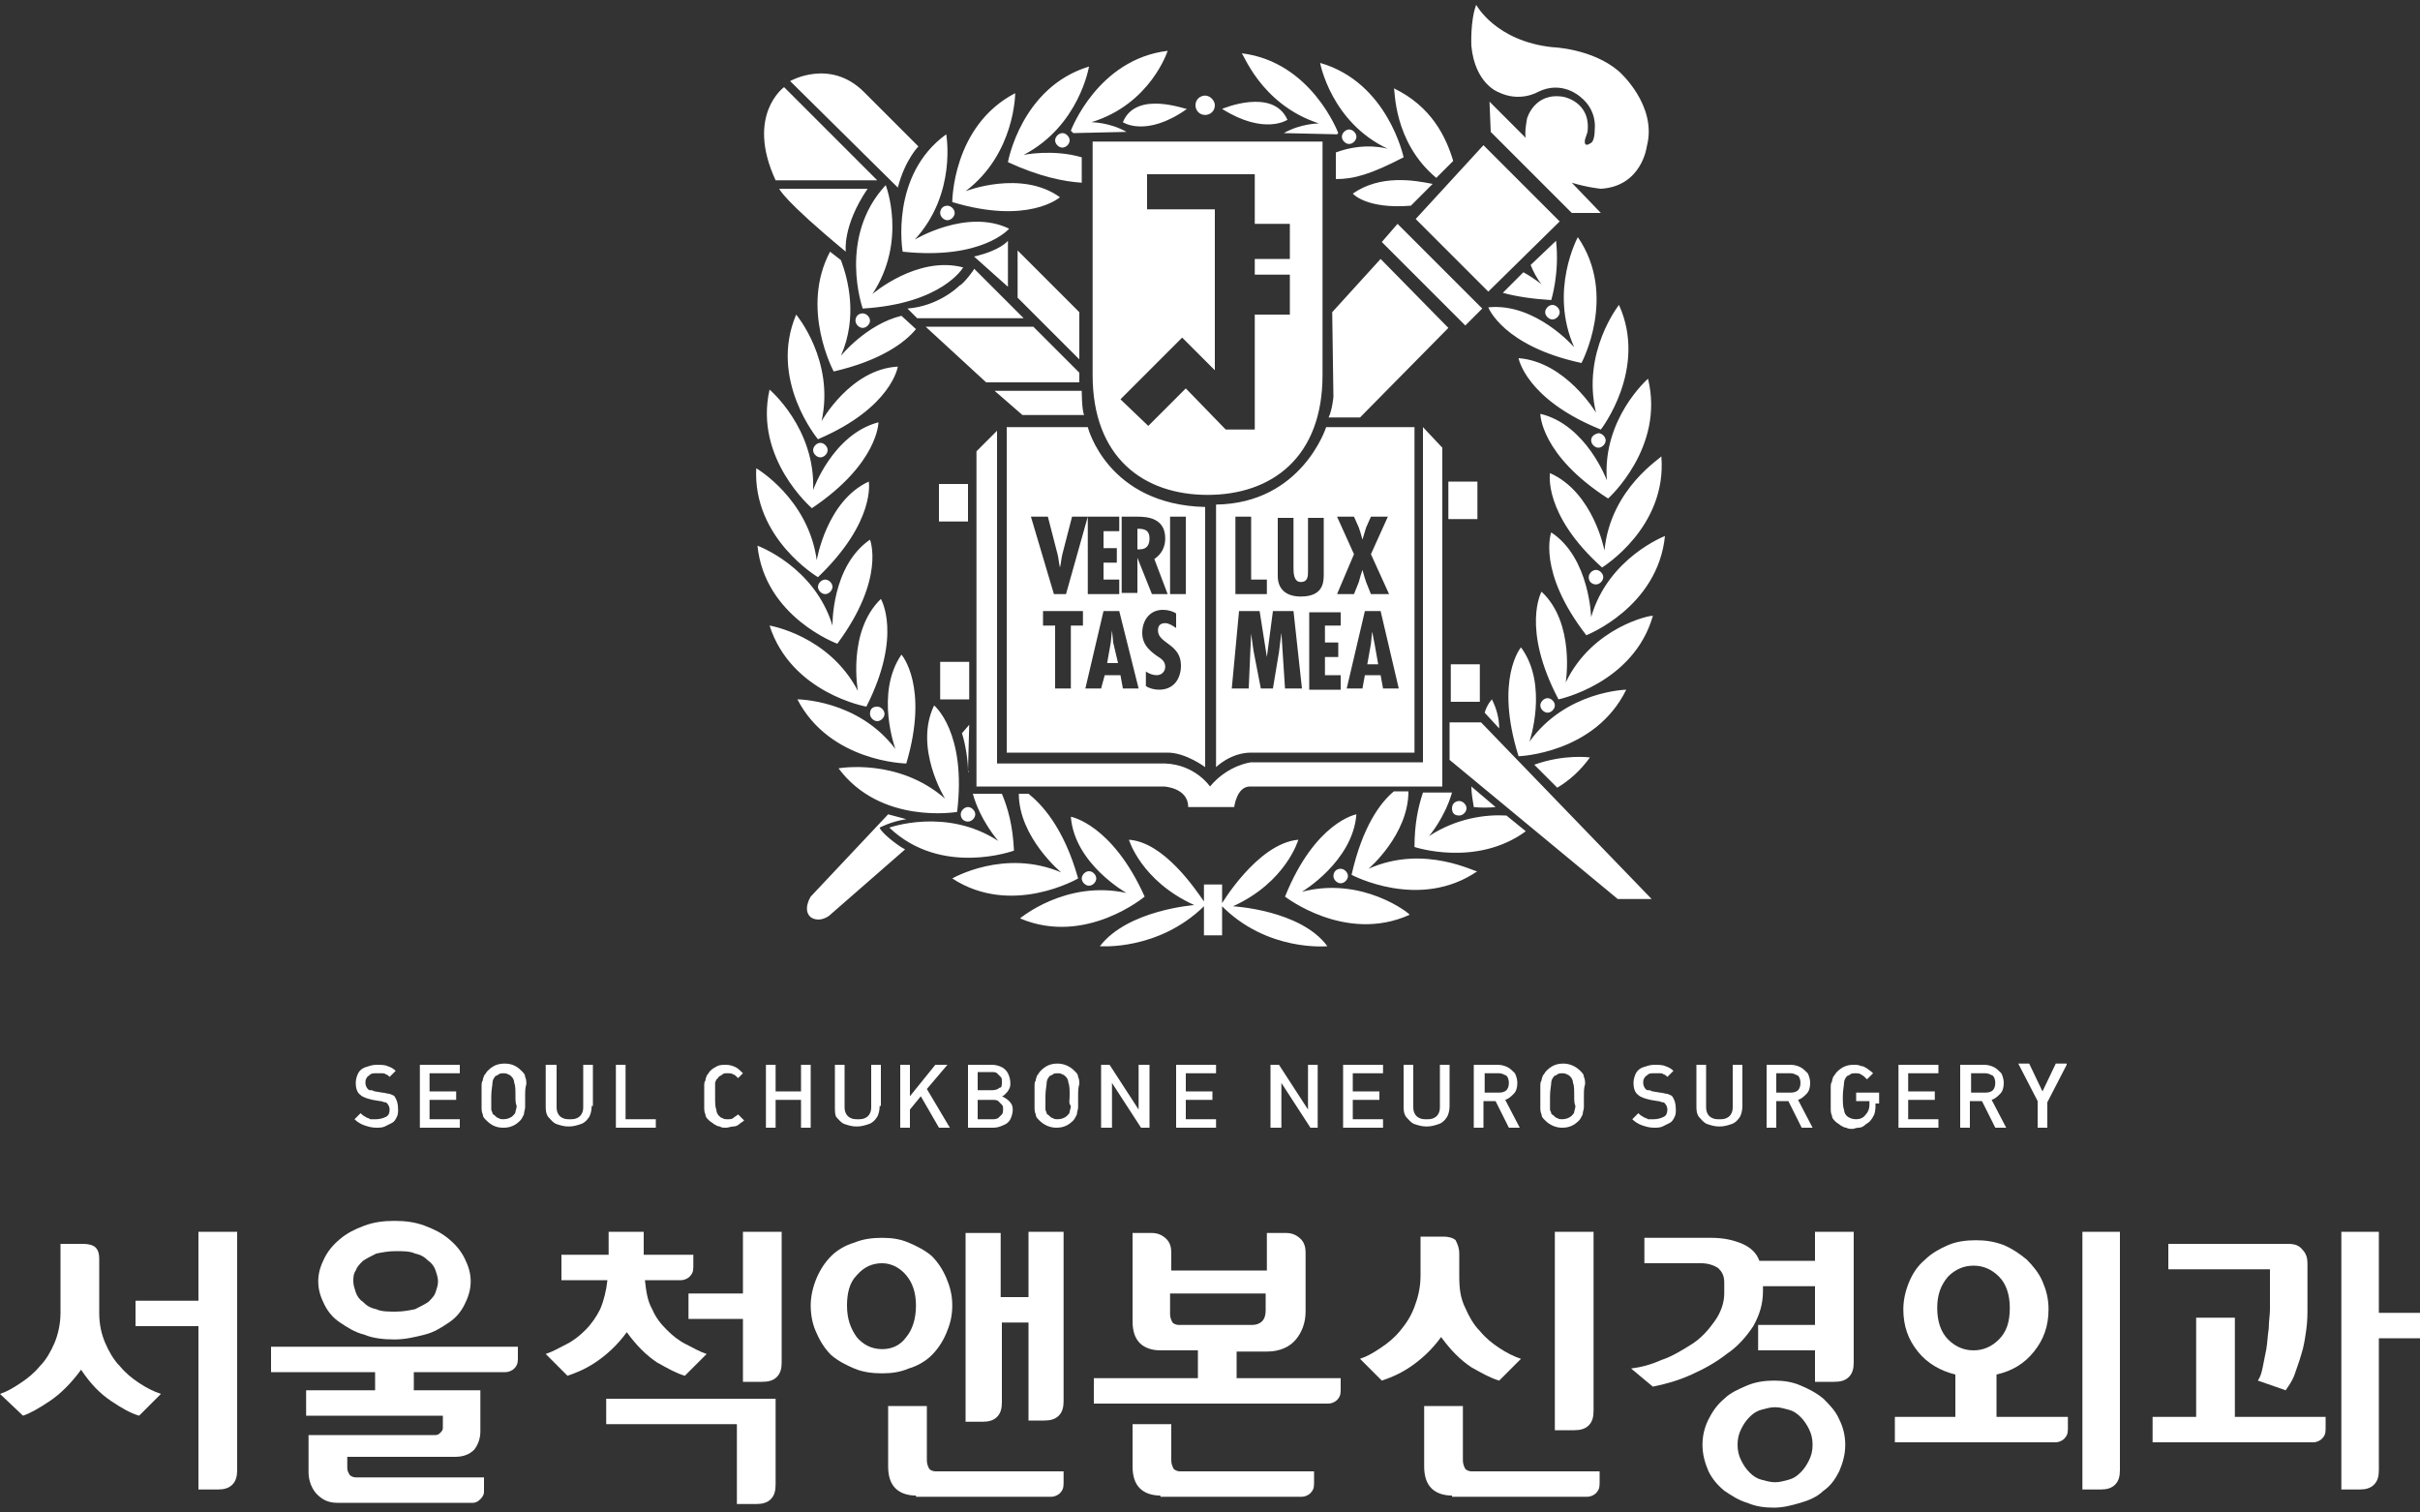 <?xml version="1.0" encoding="utf-8"?>
<!-- Generator: Adobe Illustrator 22.0.1, SVG Export Plug-In . SVG Version: 6.00 Build 0)  -->
<svg version="1.1" id="레이어_1" xmlns="http://www.w3.org/2000/svg" xmlns:xlink="http://www.w3.org/1999/xlink" x="0px"
	 y="0px" viewBox="0 0 200 125" style="enable-background:new 0 0 200 125;" xml:space="preserve">
<rect x="0" y="0" width="200" height="125" fill="#333333" stroke="none"/>
<style type="text/css">
	.st0{fill:#FFFFFF;}
</style>
<g>
	<g>
		<path class="st0" d="M80,40h-2.4v3.1H80V40z M69.3,63.5c3.5,4.7,9.8,3.6,9.8,3.6c0.8-6.6-1.9-8.8-1.9-8.8
			c-1.7,3.5,0.9,7.7,0.9,7.7C74.2,62.6,69.3,63.5,69.3,63.5z M75.7,27.2l-1.2-1.1c-2.9,0.7-5,3.3-5,3.3c1.4-3.2,0.6-6.3,0-7.9
			l-0.9-0.7c-2.5,4.7,0.3,9.9,0.3,9.9C72.8,29.8,74.8,28.3,75.7,27.2z M83.8,70.3c-0.1-2.1-0.5-3.5-1-4.7h-2.4
			c0.6,2.2,2.1,3.9,2.1,3.9c-4.3-2.8-9-1.1-9-1.1C77.8,72.5,83.8,70.3,83.8,70.3z M83.2,35.3v26.9h13.3c1.5,0,3.1,1.2,3.1,1.2V41.9
			c-8.1-0.2-9.7-6.6-9.7-6.6H83.2z M89.5,51.7h-1v5.2h-1.3v-5.2h-1v-1.2h3.3V51.7z M95.8,57c-0.4,0-0.8-0.1-1.1-0.3v-1.2
			c0.3,0.2,0.6,0.3,0.9,0.3c0.4,0,0.7-0.3,0.7-0.7c0-0.5-0.4-0.7-0.7-0.9c-0.7-0.5-1.2-1-1.2-1.9c0-1,0.6-1.9,1.7-1.9
			c0.4,0,0.8,0.1,1.1,0.3v1.2c-0.3-0.2-0.6-0.4-0.9-0.4c-0.4,0-0.6,0.2-0.6,0.6c0,1.1,1.9,1.1,1.9,2.9C97.6,56.1,97,57,95.8,57z
			 M96.7,42.7H98v6.4h-1.3V42.7z M92.7,42.7H94c0.8,0,2.3,0.1,2.3,1.8c0,0.7-0.3,1.3-0.9,1.7l1.1,2.9h-1.3L94,46.1h0v2.9h-1.3V42.7z
			 M94.1,56.9h-1.3l-0.2-1.1h-1.3L91,56.9h-1.3l1.5-6.4h1.3L94.1,56.9z M92.5,42.7v1.2h-1.3v1.4h1.1v1.2h-1.1v1.4h1.3v1.2h-2.6v-6.4
			l-1.8,6.4h-1l-1.9-6.4h1.4l0.8,3.1c0.1,0.4,0.1,0.7,0.2,1.1h0c0.1-0.4,0.1-0.7,0.2-1.1l0.8-3.1H92.5z M114.1,21.4l-4,4.4l0.1,7
			c0,0-0.1,1.1-0.4,1.7h2.6l7.3-7.4L114.1,21.4z M80.1,54.7h-2.4v3.1h2.4V54.7z M84.1,24.6l5.1,5.1v-3.9l-5.1-5.1V24.6z M80,67.9
			c0.3,0,0.6-0.3,0.6-0.6c0-0.3-0.3-0.6-0.6-0.6c-0.3,0-0.6,0.3-0.6,0.6C79.4,67.7,79.7,67.9,80,67.9z M70.7,26.5
			c0,0.3,0.3,0.6,0.6,0.6c0.3,0,0.6-0.3,0.6-0.6c0-0.3-0.3-0.6-0.6-0.6C70.9,25.9,70.7,26.2,70.7,26.5z M80,63.7
			C80.1,64,80.1,63.7,80,63.7l0.1-3.8l-0.6,0.7C79.8,61.5,80,62.9,80,63.7z M89.2,31.6v-0.8L85.4,27h-8.9l5,4.6H89.2z M69.9,20.8
			c0,0-0.3-2.1,1.8-5.2h-7.3C64.4,15.6,64.7,16.5,69.9,20.8z M63.6,32.2c-1.3,5.7,3.5,9.8,3.5,9.8c5.5-3.7,5.5-7.1,5.5-7.1
			c-3.8,1-5.4,5.6-5.4,5.6C67.4,35.4,63.6,32.2,63.6,32.2z M67.9,34.8c1.1-5-2.1-8.8-2.1-8.8c-2.3,5.4,1.8,10.3,1.8,10.3
			c6.1-2.6,6.6-6,6.6-6C70.3,30.5,67.9,34.8,67.9,34.8z M68.4,37.2c0-0.3-0.3-0.6-0.6-0.6c-0.3,0-0.6,0.3-0.6,0.6
			c0,0.3,0.3,0.6,0.6,0.6C68.1,37.8,68.4,37.5,68.4,37.2z M98.2,66.7h3.8c0,0,0.2-1.7,1.3-1.7h15.9V37l-1.6-1.7v27.7h-14.2
			c0,0-1.9,0.2-3.4,2c0,0-1.2-1.8-3.7-1.9H82.4V35.6l-1.7,1.7V65h15.5C96.2,65,98.2,65.1,98.2,66.7z M73.2,15.3
			c-4,4.3-1.9,10.2-1.9,10.2c6.6-0.4,8.3-3.4,8.3-3.4c-3.8-1-7.5,2.2-7.5,2.2C75,19.9,73.2,15.3,73.2,15.3z M92,53.1l-0.1-1h0
			l-0.1,1l-0.3,1.7h0.9L92,53.1z M128.7,65.1c1-0.6,1.9-1.4,2.7-2.5c0,0-2.1-0.3-4.6,0.6L128.7,65.1z M132.8,39.7
			c0,0-1.7-4.6-5.5-5.5c0,0,0,3.4,5.6,7c0,0,4.7-4.2,3.3-9.9C136.2,31.3,132.4,34.6,132.8,39.7z M125.7,53.5c0,0-2.2,2.6-0.2,9
			c0,0,6.3-0.2,8.9-5.5c0,0-5,0.1-8,4.3C126.4,61.3,128,56.6,125.7,53.5z M132.6,45.5c0,0-0.9-4.8-4.5-6.4c0,0-0.6,3.4,4.3,7.8
			c0,0,5.4-3.3,4.9-9.2C137.4,37.8,133.1,40.3,132.6,45.5z M128.2,44c0,0-1.2,3.2,2.9,8.5c0,0,5.9-2.3,6.5-8.2c0,0-4.7,1.8-6.1,6.7
			C131.5,51.1,131.4,46.1,128.2,44z M131.9,48.3c0.3,0,0.6-0.3,0.6-0.6c0-0.3-0.3-0.6-0.6-0.6c-0.3,0-0.6,0.3-0.6,0.6
			C131.3,48.1,131.6,48.3,131.9,48.3z M128.5,58.3c0-0.3-0.3-0.6-0.6-0.6c-0.3,0-0.6,0.3-0.6,0.6c0,0.3,0.3,0.6,0.6,0.6
			C128.2,58.9,128.5,58.6,128.5,58.3z M79.3,23.6L79.3,23.6c-0.2,0.2-1.8,1.7-4.3,1.9l0.8,0.8l8.8,0l-2.7-2.7l0,0l-1.4-1.4
			C80.6,22.2,79.6,23.5,79.3,23.6z M113.4,52.2L113.4,52.2l-0.1,1l-0.3,1.7h0.9l-0.3-1.7L113.4,52.2z M95,44.5
			c0-0.5-0.2-0.8-0.9-0.8H94v1.7l0.2,0C94.8,45.4,95,45,95,44.5z M100.5,41.7v21.7c0,0,1.2-1.2,2.9-1.2h13.5V35.3h-7.3
			C109.6,35.3,107.6,41.6,100.5,41.7z M102.1,42.7h1.3v5.2h1.3v1.2h-2.6V42.7z M106.2,56.9l-0.3-4.6h0l-0.2,1.6l-0.5,3h-1l-0.6-3.1
			l-0.2-1.4v-0.1h0l-0.2,4.6h-1.4l0.6-6.4h1.7l0.6,3.8h0l0.5-3.8h1.7l0.7,6.4H106.2z M114.3,56.9l-0.2-1.1h-1.3l-0.2,1.1h-1.3
			l1.5-6.4h1.3l1.5,6.4H114.3z M110.5,42.7h1.4l0.4,0.9c0.1,0.3,0.2,0.6,0.3,1h0c0.1-0.3,0.2-0.7,0.3-1l0.4-0.9h1.4l-1.4,3.1
			l1.5,3.3h-1.5l-0.4-1c-0.1-0.3-0.2-0.6-0.3-1h0c-0.1,0.3-0.2,0.6-0.3,1l-0.4,1h-1.4l1.4-3.3L110.5,42.7z M110.8,50.5v1.2h-1.3v1.4
			h1.1v1.2h-1.1v1.5h1.3v1.2h-2.6v-6.4H110.8z M107.5,48.1c0.6,0,0.6-0.5,0.6-0.9v-4.4h1.3v4.7c0,0.7-0.1,1.8-1.9,1.8
			c-1.2,0-1.9-0.6-1.9-1.7v-4.8h1.3v4.1C106.9,47.3,106.9,48.1,107.5,48.1z M83.3,19.9c0,0-0.6,0.8-2.8,1.3l2.8,2.5V19.9z M90.3,31
			c0,6.8,4.2,9.9,9.5,9.9c5.3,0,9.5-3.1,9.5-9.9c0-6.8,0-19.3,0-19.3h-19C90.3,11.7,90.3,24.2,90.3,31z M94.8,17.3v-2.9h8.9v4.1h2.9
			v2.9h-2.9v1.3h2.9V26h-2.9v9.5h-2.4L98,32.1l-3.1,3.1L92.6,33l5.1-5.1l2.7,2.7V17.3H94.8z M82.2,32.3l2.3,2h5.1
			c-0.2-0.4-0.2-2-0.2-2L82.2,32.3z M123.3,57.8c0,0-0.4,0.4-0.6,1.1l1.2,1.3C123.9,59.4,123.7,58.6,123.3,57.8z M74.9,63.1
			c1.9-6.4-0.4-9-0.4-9c-2.2,3.2-0.5,7.8-0.5,7.8c-3.1-4.1-8.1-4.1-8.1-4.1C68.6,63,74.9,63.1,74.9,63.1z M74.6,20.8
			c6.6,0.7,8.8-1.9,8.8-1.9c-3.5-1.7-7.8,0.9-7.8,0.9c3.5-3.8,2.6-8.7,2.6-8.7C73.5,14.5,74.6,20.8,74.6,20.8z M88.5,67.5
			c0.3,3.9,4.6,6.3,4.6,6.3c-5-1.1-8.8,2.1-8.8,2.1c5.4,2.3,10.3-1.8,10.3-1.8C91.9,68.1,88.5,67.5,88.5,67.5z M71.6,58.4
			c3-5.9,1.2-8.9,1.2-8.9c-2.8,2.7-1.9,7.6-1.9,7.6c-2.4-4.6-7.3-5.4-7.3-5.4C65.4,57.3,71.6,58.4,71.6,58.4z M85,65.6h-0.8
			c0,3.6,3.5,6.5,3.5,6.5c-4.7-2-9,0.5-9,0.5c4.9,3.2,10.4,0,10.4,0C87.9,68.3,86,66.4,85,65.6z M72.7,68.4c0,0,0.9-0.5,2.2-0.7
			l-1.5-0.4l-0.1,0.2c0.1-0.1,0.1-0.2,0.1-0.2L67,74.1c0,0-0.7,1.1,0,1.7c0,0,0.6,0.5,1.5-0.1l6.3-5.5
			C74.2,69.9,72.8,68.8,72.7,68.4z M69.2,53.2c4-5.4,2.7-8.6,2.7-8.6c-3.2,2.2-3.1,7.1-3.1,7.1c-1.5-4.9-6.2-6.6-6.2-6.6
			C63.2,51,69.2,53.2,69.2,53.2z M72.5,14.9l-7.7-7.7c0,0-3.2,2.3-0.7,7.7H72.5z M75.9,12.1l-4.5-4.5c-2.8-2.8-6.1-0.9-6.1-0.9
			l8.9,8.8C74.8,13.2,75.9,12.1,75.9,12.1z M67.6,48.5c0,0.3,0.3,0.6,0.6,0.6c0.3,0,0.6-0.3,0.6-0.6c0-0.3-0.3-0.6-0.6-0.6
			C67.9,47.9,67.6,48.2,67.6,48.5z M67.6,47.7c4.8-4.6,4.2-7.9,4.2-7.9c-3.5,1.6-4.3,6.5-4.3,6.5c-0.7-5.1-5-7.6-5-7.6
			C62.2,44.5,67.6,47.7,67.6,47.7z M71.9,59c0,0.3,0.3,0.6,0.6,0.6c0.3,0,0.6-0.3,0.6-0.6s-0.3-0.6-0.6-0.6
			C72.1,58.4,71.9,58.6,71.9,59z M120.6,67.4c0.3,0,0.6-0.3,0.6-0.6c0-0.3-0.3-0.6-0.6-0.6c-0.3,0-0.6,0.2-0.6,0.6
			C120,67.2,120.2,67.4,120.6,67.4z M123.6,66.7l-2-1.7c0,0.5,0.1,1.1,0.2,1.7C121.8,66.7,122.6,66.8,123.6,66.7z M129.4,56.4
			c0,0,0.8-4.9-2-7.5c0,0-1.7,3,1.4,8.9c0,0,6.2-1.3,7.8-6.9C136.5,50.8,131.6,51.8,129.4,56.4z M90.6,72.6c0-0.3-0.3-0.6-0.6-0.6
			c-0.3,0-0.6,0.3-0.6,0.6c0,0.3,0.3,0.6,0.6,0.6C90.3,73.2,90.6,72.9,90.6,72.6z M118.1,69.1c0,0,1.3-1.5,1.9-3.6l-2.4,0
			c-0.4,1.2-0.7,2.6-0.7,4.5c0,0,5.1,1.7,9.2-1.3l-1.6-1.3C122.8,67.3,120.4,67.6,118.1,69.1z M119.8,59.7v3.1l13.9,11.5h2.8
			l-14.1-14.6H119.8z M99.5,73.1v1.4c-0.7-1-3.3-4.9-6.2-5.1c0,0,1,3.4,5.4,5.4c0,0-5.5,0.4-7.8,3.4c0,0,4.8,0.4,8.6-3.3v2.4h1.5
			v-2.5v-1.7H99.5z M101.9,74.9c4.4-2,5.4-5.5,5.4-5.5c-3.4,0.3-6.4,5.4-6.4,5.4c3.8,3.9,8.8,3.4,8.8,3.4
			C107.5,75.2,101.9,74.9,101.9,74.9z M107.6,73.7c0,0,4.2-2.5,4.5-6.4c0,0-3.4,0.6-5.9,6.8c0,0,5,3.9,10.3,1.5
			C116.5,75.5,112.6,72.4,107.6,73.7z M113.1,71.8c0,0,3.3-2.8,3.3-6.4l-1.2,0c-1.1,0.9-2.6,2.9-3.5,6.9c0,0,5.6,3,10.4-0.3
			C122.1,72.2,117.8,69.7,113.1,71.8z M110.2,72.4c0,0.3,0.3,0.6,0.6,0.6c0.3,0,0.6-0.3,0.6-0.6c0-0.3-0.3-0.6-0.6-0.6
			C110.4,71.8,110.2,72.1,110.2,72.4z M130.7,30c0,0,3-5.6-0.3-10.4c0,0-2.4,4.4-0.3,9.1c0,0-3.2-3.7-7.1-3.3
			C123,25.4,124.2,28.6,130.7,30z M116.6,17l1.8-1.8c-1.5-0.3-4.3-0.8-6.6,0.8C111.8,16,112.9,17.3,116.6,17z M128.3,26.4
			c0.3,0,0.6-0.3,0.6-0.6c0-0.3-0.3-0.6-0.6-0.6c-0.3,0-0.6,0.3-0.6,0.6C127.7,26.1,128,26.4,128.3,26.4z M132.3,35.5
			c0,0,3.9-5,1.5-10.3c0,0-3.1,3.9-1.9,8.9c0,0-2.5-4.2-6.4-4.5C125.5,29.6,126.1,33,132.3,35.5z M123.8,7.6c1.8,0.9,3.3,0,3.3,0
			c2-1,3.5,0.4,3.5,0.4c1.4,1.1,1.2,2.6,1.2,2.6c0,1.1-0.3,1.2-0.3,1.2c-0.7,0.5-0.5-0.3-0.5-0.3c0,0,0.2-0.6,0.2-0.6
			c0.3-2.5-2-2.9-2-2.9c-2.4-0.4-3,1.8-3,1.8c-0.1,0.6-0.2,1.2-0.1,1.6l-3-3l0.1,2.5l6.7,6.7h2.4l-2.4-2.5c1.3,0.4,2.4,0.5,2.4,0.5
			c3.4-0.2,3.8-3.5,3.8-3.5c0.9-3.4-2.3-6.2-2.3-6.2c-2.2-1.9-5.5-2-5.5-2c-4.7-0.5-6.3-3.5-6.3-3.5c-0.5,1.3-0.4,3.4-0.4,3.4
			C121.9,6.9,123.8,7.6,123.8,7.6z M131.5,36.4c0,0.3,0.3,0.6,0.6,0.6c0.3,0,0.6-0.3,0.6-0.6c0-0.3-0.3-0.6-0.6-0.6
			C131.7,35.9,131.5,36.1,131.5,36.4z M118.7,14.7l1.4-1.4c-0.6-2-1.8-4.5-4.9-6C115.3,7.3,115.1,11.7,118.7,14.7z M122.3,54.9h-2.4
			v3.1h2.4V54.9z M124.2,24.2c1.1,0.3,2.4,0.5,4,0.6c0,0,0.7-2.2,0.4-4.9l-2.1,2c0.2,0.5,0.5,1.1,0.9,1.6c0,0-0.6-0.5-1.5-1
			L124.2,24.2z M77.7,17.6c0,0.3,0.3,0.6,0.6,0.6c0.3,0,0.6-0.3,0.6-0.6c0-0.3-0.3-0.6-0.6-0.6C77.9,17,77.7,17.3,77.7,17.6z
			 M128.9,18.3l-6.3-6.3l-5.6,6.1l6,6L128.9,18.3z M115.5,18.5l-1.3,1.5l6.9,6.9l1.4-1.4L115.5,18.5z M122.1,39.8h-2.4v3.1h2.4V39.8
			z M92.8,10.1c0,0,1.9,1.3,5.3-1.1C98.1,9.1,93.9,7.4,92.8,10.1z M114.7,12.3c0,0-1.9-0.6-4.3,0.3l0,2.2c1.5,0,2.9-0.4,5.6-1.8
			c0,0-1.3-6.2-6.9-7.8C109.1,5.2,110,10.1,114.7,12.3z M89.4,15.1l0-2.1c-2.4-0.7-4.8-0.2-4.8-0.2c4.6-2.4,5.4-7.3,5.4-7.3
			c-5.6,1.7-6.7,7.9-6.7,7.9C85.9,14.6,87.9,15,89.4,15.1z M87.6,16.3c-3.2-2.3-7.8-0.5-7.8-0.5c4.1-3.1,4.1-8.1,4.1-8.1
			c-5.2,2.7-5.2,9-5.2,9C85,18.6,87.6,16.3,87.6,16.3z M87.2,11.6c0,0.3,0.3,0.6,0.6,0.6c0.3,0,0.6-0.3,0.6-0.6
			c0-0.3-0.3-0.6-0.6-0.6C87.5,11,87.2,11.3,87.2,11.6z M88.7,11l4.4-0.1c-1.4-0.8-2.9-0.8-2.9-0.8c4.9-1.5,6.3-5.9,6.3-5.9
			c-5.8,0.7-8,6.6-8,6.6C88.6,10.9,88.6,10.9,88.7,11z M112.1,11.3c0-0.3-0.3-0.6-0.6-0.6c-0.3,0-0.6,0.3-0.6,0.6
			c0,0.3,0.3,0.6,0.6,0.6C111.8,11.9,112.1,11.6,112.1,11.3z M109,10.2c0,0-1.5,0-2.9,0.8l4.4,0.1c0.1-0.1,0.1-0.1,0.1-0.1
			c0,0-2.2-5.9-8-6.6C102.7,4.2,104.1,8.6,109,10.2z M99.6,9.5c0.4,0,0.8-0.3,0.8-0.8c0-0.4-0.4-0.8-0.8-0.8c-0.4,0-0.8,0.3-0.8,0.8
			C98.8,9.1,99.1,9.5,99.6,9.5z M106.4,9.9C105.2,7.2,101,9,101,9C104.5,11.2,106.4,9.9,106.4,9.9z"/>
	</g>
	<g>
		<g>
			<path class="st0" d="M32.9,91.7c0,0.2,0,0.4-0.1,0.6c-0.1,0.2-0.2,0.4-0.4,0.5c-0.2,0.1-0.4,0.2-0.6,0.3
				c-0.2,0.1-0.5,0.1-0.7,0.1c-0.4,0-0.7-0.1-1-0.2c-0.3-0.1-0.6-0.3-0.8-0.5l0.5-0.5c0.1,0.1,0.2,0.2,0.4,0.3
				c0.1,0.1,0.3,0.1,0.4,0.2c0.2,0,0.3,0,0.5,0c0.3,0,0.6-0.1,0.8-0.2c0.2-0.1,0.3-0.3,0.3-0.6c0-0.2-0.1-0.4-0.2-0.5
				c-0.1-0.1-0.1-0.1-0.2-0.1c-0.1,0-0.2-0.1-0.4-0.1l-0.6-0.1c-0.4-0.1-0.8-0.2-1-0.4c-0.3-0.2-0.4-0.6-0.4-1
				c0-0.3,0.1-0.6,0.2-0.8c0.1-0.2,0.3-0.4,0.6-0.5c0.3-0.1,0.6-0.2,0.9-0.2c0.3,0,0.7,0,0.9,0.1c0.3,0.1,0.5,0.2,0.7,0.4L32.2,89
				c-0.1-0.1-0.2-0.2-0.3-0.2c-0.1-0.1-0.2-0.1-0.4-0.1c-0.1,0-0.3,0-0.4,0c-0.2,0-0.4,0-0.5,0.1c-0.1,0.1-0.3,0.2-0.3,0.3
				c-0.1,0.1-0.1,0.3-0.1,0.4c0,0.2,0.1,0.4,0.2,0.5c0.1,0.1,0.1,0.1,0.3,0.1c0.1,0,0.2,0.1,0.3,0.1l0.6,0.1c0.2,0,0.4,0.1,0.6,0.1
				c0.2,0.1,0.3,0.1,0.4,0.2C32.8,90.9,32.9,91.2,32.9,91.7z"/>
			<path class="st0" d="M38,93.2h-3.3V88H38v0.7h-2.5v1.5h2.2v0.7h-2.2v1.6H38V93.2z"/>
			<path class="st0" d="M43.4,90.6c0,0.4,0,0.7,0,0.9c0,0.2-0.1,0.4-0.1,0.6c-0.1,0.2-0.2,0.4-0.3,0.5c-0.4,0.4-0.8,0.6-1.4,0.6
				s-1-0.2-1.4-0.6c-0.2-0.2-0.3-0.3-0.3-0.5c-0.1-0.2-0.1-0.4-0.1-0.6c0-0.2,0-0.5,0-0.9c0-0.3,0-0.6,0-0.8c0-0.2,0-0.4,0.1-0.5
				c0-0.2,0.1-0.3,0.1-0.4c0.1-0.1,0.2-0.3,0.3-0.4c0.4-0.4,0.8-0.6,1.4-0.6s1,0.2,1.4,0.6c0.2,0.2,0.3,0.3,0.3,0.5
				c0.1,0.2,0.1,0.4,0.1,0.6C43.4,89.9,43.4,90.2,43.4,90.6z M42.6,90.6c0-0.5,0-0.9-0.1-1.1c0-0.2-0.1-0.4-0.2-0.5
				c-0.1-0.1-0.2-0.2-0.3-0.2c-0.1-0.1-0.3-0.1-0.4-0.1c-0.1,0-0.3,0-0.4,0.1c-0.1,0.1-0.3,0.1-0.3,0.2c-0.1,0.1-0.2,0.3-0.2,0.5
				c0,0.2-0.1,0.6-0.1,1.1c0,0.3,0,0.5,0,0.7c0,0.2,0,0.3,0,0.4c0,0.1,0.1,0.2,0.1,0.3c0,0.1,0.1,0.1,0.2,0.2
				c0.1,0.1,0.2,0.2,0.3,0.2c0.1,0.1,0.3,0.1,0.4,0.1c0.3,0,0.6-0.1,0.8-0.3c0.1-0.1,0.2-0.2,0.2-0.3c0-0.1,0.1-0.3,0.1-0.5
				C42.6,91.2,42.6,90.9,42.6,90.6z"/>
			<path class="st0" d="M48.9,91.4c0,0.4-0.1,0.7-0.2,0.9c-0.2,0.3-0.4,0.5-0.7,0.6c-0.3,0.1-0.6,0.2-1,0.2c-0.4,0-0.7-0.1-1-0.2
				c-0.3-0.1-0.5-0.4-0.7-0.6c-0.2-0.3-0.2-0.6-0.2-0.9V88H46v3.4c0,0.2,0,0.4,0.1,0.6c0.1,0.2,0.2,0.3,0.4,0.4
				c0.2,0.1,0.4,0.1,0.6,0.1s0.4,0,0.6-0.1c0.2-0.1,0.3-0.2,0.4-0.4c0.1-0.2,0.1-0.4,0.1-0.6V88h0.8V91.4z"/>
			<path class="st0" d="M54.2,93.2h-3.3V88h0.8v4.5h2.5V93.2z"/>
			<path class="st0" d="M61.5,92.6c-0.1,0.1-0.3,0.2-0.4,0.3c-0.1,0.1-0.3,0.2-0.5,0.2c-0.2,0-0.4,0.1-0.6,0.1c-0.2,0-0.4,0-0.5-0.1
				c-0.2,0-0.3-0.1-0.5-0.2c-0.1-0.1-0.3-0.2-0.4-0.3c-0.2-0.2-0.3-0.3-0.3-0.5c-0.1-0.2-0.1-0.4-0.1-0.6c0-0.2,0-0.5,0-0.9
				c0-0.3,0-0.6,0-0.8c0-0.2,0-0.4,0.1-0.5c0-0.2,0.1-0.3,0.1-0.4c0.1-0.1,0.2-0.3,0.3-0.4c0.2-0.2,0.4-0.3,0.6-0.4
				c0.2-0.1,0.5-0.1,0.7-0.1c0.3,0,0.6,0.1,0.8,0.2c0.2,0.1,0.4,0.3,0.6,0.5L61,89.1c-0.2-0.2-0.3-0.3-0.4-0.3
				c-0.1-0.1-0.3-0.1-0.5-0.1c-0.2,0-0.3,0-0.4,0.1c-0.1,0.1-0.2,0.1-0.3,0.2c-0.1,0.1-0.1,0.2-0.2,0.2c0,0.1-0.1,0.2-0.1,0.3
				c0,0.1,0,0.3,0,0.4c0,0.2,0,0.4,0,0.7c0,0.5,0,0.9,0.1,1.1c0,0.2,0.1,0.4,0.2,0.5c0.1,0.1,0.2,0.2,0.3,0.2
				c0.1,0.1,0.3,0.1,0.4,0.1c0.2,0,0.4,0,0.5-0.1c0.1-0.1,0.3-0.2,0.4-0.3L61.5,92.6z"/>
			<path class="st0" d="M67,93.2h-0.8v-2.3h-2.1v2.3h-0.8V88h0.8v2.2h2.1V88H67V93.2z"/>
			<path class="st0" d="M72.7,91.4c0,0.4-0.1,0.7-0.2,0.9c-0.2,0.3-0.4,0.5-0.7,0.6c-0.3,0.1-0.6,0.2-1,0.2c-0.4,0-0.7-0.1-1-0.2
				c-0.3-0.1-0.5-0.4-0.7-0.6C69,92.1,69,91.8,69,91.4V88h0.8v3.4c0,0.2,0,0.4,0.1,0.6s0.2,0.3,0.4,0.4c0.2,0.1,0.4,0.1,0.6,0.1
				s0.4,0,0.6-0.1c0.2-0.1,0.3-0.2,0.4-0.4c0.1-0.2,0.1-0.4,0.1-0.6V88h0.8V91.4z"/>
		</g>
		<path class="st0" d="M78.5,93.2h-0.9l-1.5-2.6l-0.9,1.1v1.5h-0.8V88h0.8v2.6l2.1-2.6h1l-1.7,2L78.5,93.2z"/>
		<path class="st0" d="M83.7,91.7c0,0.3-0.1,0.6-0.2,0.8c-0.1,0.2-0.3,0.4-0.6,0.5c-0.2,0.1-0.5,0.2-0.8,0.2H80V88h2
			c0.3,0,0.6,0.1,0.8,0.2c0.2,0.1,0.4,0.3,0.5,0.5c0.1,0.2,0.2,0.5,0.2,0.8c0,0.2,0,0.3-0.1,0.5c-0.1,0.2-0.2,0.3-0.3,0.4
			c-0.1,0.1-0.2,0.2-0.3,0.2c0.2,0.1,0.4,0.2,0.6,0.4C83.6,91.2,83.7,91.4,83.7,91.7z M82.8,89.4c0-0.2,0-0.3-0.1-0.4
			c-0.1-0.1-0.2-0.2-0.3-0.3c-0.1-0.1-0.3-0.1-0.4-0.1h-1.2v1.5H82c0.3,0,0.5-0.1,0.6-0.2C82.8,89.9,82.8,89.7,82.8,89.4z
			 M82.9,91.7c0-0.2,0-0.3-0.1-0.4c-0.1-0.1-0.2-0.2-0.3-0.3c-0.1-0.1-0.3-0.1-0.5-0.1h-1.2v1.6h1.2c0.2,0,0.3,0,0.5-0.1
			c0.1-0.1,0.2-0.2,0.3-0.3C82.9,92,82.9,91.8,82.9,91.7z"/>
		<path class="st0" d="M89.1,90.6c0,0.4,0,0.7,0,0.9c0,0.2-0.1,0.4-0.1,0.6c-0.1,0.2-0.2,0.4-0.3,0.5c-0.4,0.4-0.8,0.6-1.4,0.6
			c-0.5,0-1-0.2-1.4-0.6c-0.2-0.2-0.3-0.3-0.3-0.5c-0.1-0.2-0.1-0.4-0.1-0.6c0-0.2,0-0.5,0-0.9c0-0.3,0-0.6,0-0.8
			c0-0.2,0-0.4,0.1-0.5c0-0.2,0.1-0.3,0.1-0.4c0.1-0.1,0.2-0.3,0.3-0.4c0.4-0.4,0.8-0.6,1.4-0.6c0.5,0,1,0.2,1.4,0.6
			c0.2,0.2,0.3,0.3,0.3,0.5c0.1,0.2,0.1,0.4,0.1,0.6C89.1,89.9,89.1,90.2,89.1,90.6z M88.4,90.6c0-0.5,0-0.9-0.1-1.1
			c0-0.2-0.1-0.4-0.2-0.5c-0.1-0.1-0.2-0.2-0.3-0.2c-0.1-0.1-0.3-0.1-0.4-0.1c-0.1,0-0.3,0-0.4,0.1c-0.1,0.1-0.3,0.1-0.3,0.2
			c-0.1,0.1-0.2,0.3-0.2,0.5c0,0.2-0.1,0.6-0.1,1.1c0,0.3,0,0.5,0,0.7c0,0.2,0,0.3,0,0.4c0,0.1,0.1,0.2,0.1,0.3
			c0,0.1,0.1,0.1,0.2,0.2c0.1,0.1,0.2,0.2,0.3,0.2c0.1,0.1,0.3,0.1,0.4,0.1c0.3,0,0.6-0.1,0.8-0.3c0.1-0.1,0.2-0.2,0.2-0.3
			c0-0.1,0.1-0.3,0.1-0.5C88.3,91.2,88.4,90.9,88.4,90.6z"/>
		<path class="st0" d="M95,93.2h-0.7l-2.4-3.7v3.7H91V88h0.7l2.4,3.7V88H95V93.2z"/>
		<path class="st0" d="M109,93.2h-0.7l-2.4-3.7v3.7H105V88h0.7l2.4,3.7V88h0.8V93.2z"/>
		<path class="st0" d="M114.4,93.2H111V88h3.3v0.7h-2.5v1.5h2.2v0.7h-2.2v1.6h2.5V93.2z"/>
		<path class="st0" d="M100.5,93.2h-3.3V88h3.3v0.7h-2.5v1.5h2.2v0.7h-2.2v1.6h2.5V93.2z"/>
		<path class="st0" d="M119.8,91.4c0,0.4-0.1,0.7-0.2,0.9c-0.2,0.3-0.4,0.5-0.7,0.6c-0.3,0.1-0.6,0.2-1,0.2c-0.4,0-0.7-0.1-1-0.2
			c-0.3-0.1-0.5-0.4-0.7-0.6c-0.2-0.3-0.2-0.6-0.2-0.9V88h0.8v3.4c0,0.2,0,0.4,0.1,0.6c0.1,0.2,0.2,0.3,0.4,0.4
			c0.2,0.1,0.4,0.1,0.6,0.1s0.4,0,0.6-0.1c0.2-0.1,0.3-0.2,0.4-0.4c0.1-0.2,0.1-0.4,0.1-0.6V88h0.8V91.4z"/>
		<path class="st0" d="M125.6,93.2h-0.9l-1.1-2.2h-1v2.2h-0.8V88h2c0.3,0,0.6,0.1,0.8,0.2c0.2,0.1,0.4,0.3,0.6,0.5
			c0.1,0.2,0.2,0.5,0.2,0.8c0,0.4-0.1,0.7-0.3,0.9c-0.2,0.2-0.4,0.4-0.7,0.5L125.6,93.2z M124.7,89.5c0-0.3-0.1-0.5-0.2-0.6
			c-0.2-0.1-0.4-0.2-0.6-0.2h-1.2v1.6h1.2c0.3,0,0.5-0.1,0.6-0.2C124.6,90,124.7,89.8,124.7,89.5z"/>
		<path class="st0" d="M130.9,90.6c0,0.4,0,0.7,0,0.9c0,0.2-0.1,0.4-0.1,0.6c-0.1,0.2-0.2,0.4-0.3,0.5c-0.4,0.4-0.8,0.6-1.4,0.6
			c-0.5,0-1-0.2-1.4-0.6c-0.2-0.2-0.3-0.3-0.3-0.5c-0.1-0.2-0.1-0.4-0.1-0.6c0-0.2,0-0.5,0-0.9c0-0.3,0-0.6,0-0.8
			c0-0.2,0-0.4,0.1-0.5c0-0.2,0.1-0.3,0.1-0.4c0.1-0.1,0.2-0.3,0.3-0.4c0.4-0.4,0.8-0.6,1.4-0.6c0.5,0,1,0.2,1.4,0.6
			c0.2,0.2,0.3,0.3,0.3,0.5c0.1,0.2,0.1,0.4,0.1,0.6C130.9,89.9,130.9,90.2,130.9,90.6z M130.1,90.6c0-0.5,0-0.9-0.1-1.1
			c0-0.2-0.1-0.4-0.2-0.5c-0.1-0.1-0.2-0.2-0.3-0.2c-0.1-0.1-0.3-0.1-0.4-0.1c-0.1,0-0.3,0-0.4,0.1c-0.1,0.1-0.3,0.1-0.3,0.2
			c-0.1,0.1-0.2,0.3-0.2,0.5c0,0.2-0.1,0.6-0.1,1.1c0,0.3,0,0.5,0,0.7c0,0.2,0,0.3,0,0.4c0,0.1,0.1,0.2,0.1,0.3
			c0,0.1,0.1,0.1,0.2,0.2c0.1,0.1,0.2,0.2,0.3,0.2c0.1,0.1,0.3,0.1,0.4,0.1c0.3,0,0.6-0.1,0.8-0.3c0.1-0.1,0.2-0.2,0.2-0.3
			c0-0.1,0.1-0.3,0.1-0.5C130.1,91.2,130.1,90.9,130.1,90.6z"/>
		<path class="st0" d="M138.5,91.7c0,0.2,0,0.4-0.1,0.6c-0.1,0.2-0.2,0.4-0.4,0.5c-0.2,0.1-0.4,0.2-0.6,0.3
			c-0.2,0.1-0.5,0.1-0.7,0.1c-0.4,0-0.7-0.1-1-0.2c-0.3-0.1-0.6-0.3-0.8-0.5l0.5-0.5c0.1,0.1,0.2,0.2,0.4,0.3
			c0.1,0.1,0.3,0.1,0.4,0.2c0.2,0,0.3,0,0.5,0c0.3,0,0.6-0.1,0.8-0.2c0.2-0.1,0.3-0.3,0.3-0.6c0-0.2-0.1-0.4-0.2-0.5
			c-0.1-0.1-0.1-0.1-0.2-0.1c-0.1,0-0.2-0.1-0.4-0.1l-0.6-0.1c-0.4-0.1-0.8-0.2-1-0.4c-0.3-0.2-0.4-0.6-0.4-1c0-0.3,0.1-0.6,0.2-0.8
			c0.1-0.2,0.3-0.4,0.6-0.5c0.3-0.1,0.6-0.2,0.9-0.2c0.3,0,0.7,0,0.9,0.1c0.3,0.1,0.5,0.2,0.7,0.4l-0.5,0.5
			c-0.1-0.1-0.2-0.2-0.3-0.2c-0.1-0.1-0.2-0.1-0.4-0.1c-0.1,0-0.3,0-0.4,0c-0.2,0-0.4,0-0.5,0.1c-0.1,0.1-0.3,0.2-0.3,0.3
			c-0.1,0.1-0.1,0.3-0.1,0.4c0,0.2,0.1,0.4,0.2,0.5c0.1,0.1,0.1,0.1,0.3,0.1c0.1,0,0.2,0.1,0.3,0.1l0.6,0.1c0.2,0,0.4,0.1,0.6,0.1
			c0.2,0.1,0.3,0.1,0.4,0.2C138.4,90.9,138.5,91.2,138.5,91.7z"/>
		<path class="st0" d="M144,91.4c0,0.4-0.1,0.7-0.2,0.9c-0.2,0.3-0.4,0.5-0.7,0.6c-0.3,0.1-0.6,0.2-1,0.2c-0.4,0-0.7-0.1-1-0.2
			c-0.3-0.1-0.5-0.4-0.7-0.6c-0.2-0.3-0.2-0.6-0.2-0.9V88h0.8v3.4c0,0.2,0,0.4,0.1,0.6s0.2,0.3,0.4,0.4c0.2,0.1,0.4,0.1,0.6,0.1
			s0.4,0,0.6-0.1c0.2-0.1,0.3-0.2,0.4-0.4c0.1-0.2,0.1-0.4,0.1-0.6V88h0.8V91.4z"/>
		<path class="st0" d="M149.8,93.2h-0.9l-1.1-2.2h-1v2.2H146V88h2c0.3,0,0.6,0.1,0.8,0.2c0.2,0.1,0.4,0.3,0.6,0.5
			c0.1,0.2,0.2,0.5,0.2,0.8c0,0.4-0.1,0.7-0.3,0.9c-0.2,0.2-0.4,0.4-0.7,0.5L149.8,93.2z M148.8,89.5c0-0.3-0.1-0.5-0.2-0.6
			c-0.2-0.1-0.4-0.2-0.6-0.2h-1.2v1.6h1.2c0.3,0,0.5-0.1,0.6-0.2C148.7,90,148.8,89.8,148.8,89.5z"/>
		<path class="st0" d="M155,91.2c0,0.3,0,0.6-0.1,0.9c-0.1,0.2-0.2,0.4-0.4,0.6c-0.1,0.1-0.3,0.2-0.4,0.3c-0.1,0.1-0.3,0.2-0.5,0.2
			c-0.2,0-0.4,0.1-0.5,0.1s-0.4,0-0.5-0.1c-0.2,0-0.3-0.1-0.5-0.2c-0.1-0.1-0.3-0.2-0.4-0.3c-0.2-0.2-0.3-0.3-0.3-0.5
			c-0.1-0.2-0.1-0.4-0.1-0.6c0-0.2,0-0.5,0-0.9c0-0.3,0-0.6,0-0.8c0-0.2,0-0.4,0.1-0.5c0-0.2,0.1-0.3,0.1-0.4
			c0.1-0.1,0.2-0.3,0.3-0.4c0.4-0.4,0.8-0.6,1.4-0.6c0.2,0,0.4,0,0.6,0.1c0.2,0,0.3,0.1,0.5,0.2c0.1,0.1,0.3,0.2,0.5,0.4l-0.5,0.5
			c-0.2-0.2-0.3-0.3-0.5-0.4c-0.1-0.1-0.3-0.1-0.5-0.1c-0.1,0-0.3,0-0.4,0.1c-0.1,0.1-0.3,0.1-0.3,0.2c-0.1,0.1-0.2,0.3-0.2,0.5
			c0,0.2-0.1,0.6-0.1,1.1c0,0.5,0,0.9,0.1,1.1c0,0.2,0.1,0.4,0.2,0.5c0.2,0.2,0.5,0.3,0.8,0.3c0.3,0,0.6-0.1,0.8-0.4
			c0.2-0.2,0.3-0.5,0.3-0.8V91h-1.1v-0.7h1.9V91.2z"/>
		<path class="st0" d="M160.2,93.2h-3.3V88h3.3v0.7h-2.5v1.5h2.2v0.7h-2.2v1.6h2.5V93.2z"/>
		<path class="st0" d="M165.8,93.2h-0.9l-1.1-2.2h-1v2.2H162V88h2c0.3,0,0.6,0.1,0.8,0.2c0.2,0.1,0.4,0.3,0.6,0.5
			c0.1,0.2,0.2,0.5,0.2,0.8c0,0.4-0.1,0.7-0.3,0.9c-0.2,0.2-0.4,0.4-0.7,0.5L165.8,93.2z M164.9,89.5c0-0.3-0.1-0.5-0.2-0.6
			c-0.2-0.1-0.4-0.2-0.6-0.2h-1.2v1.6h1.2c0.3,0,0.5-0.1,0.6-0.2C164.8,90,164.9,89.8,164.9,89.5z"/>
		<path class="st0" d="M170.8,88l-1.6,3.1v2.1h-0.8V91l-1.6-3.1h0.9l1.1,2.3l1.1-2.3H170.8z"/>
	</g>
	<g>
		<path class="st0" d="M8.2,104v4.5c0,1,0.2,1.8,0.5,2.5c0.3,0.7,0.7,1.4,1.2,1.9c0.5,0.6,1,1,1.6,1.4c0.6,0.4,1.2,0.7,1.8,0.9
			l-1.8,1.8c-0.7-0.2-1.4-0.6-2.3-1.2c-0.9-0.6-1.7-1.4-2.5-2.6c-0.8,1.1-1.7,2-2.6,2.6c-0.9,0.6-1.6,1-2.2,1.2L0,115.2
			c0.6-0.2,1.1-0.5,1.7-0.9c0.6-0.4,1.1-0.8,1.6-1.4c0.5-0.5,0.9-1.2,1.2-1.9c0.3-0.7,0.5-1.6,0.5-2.5v-5.7h1.9c0.4,0,0.8,0.1,1,0.3
			C8.1,103.3,8.2,103.6,8.2,104z M16.4,101.8h3.2v19.7c0,0.5-0.1,0.9-0.4,1.2c-0.3,0.3-0.7,0.4-1.2,0.4h-1.6v-13.5h-5.2v-2.1h5.2
			V101.8z"/>
		<path class="st0" d="M34.2,113.4v1.5h5.5v3.4c0,0.6-0.2,1.1-0.5,1.5c-0.4,0.4-0.9,0.6-1.6,0.6h-8.9v0.9c0,0.3,0.1,0.4,0.2,0.6
			c0.1,0.1,0.3,0.2,0.5,0.2h10.6v1.2c0,0.2-0.1,0.4-0.3,0.6c-0.2,0.2-0.4,0.3-0.6,0.3H27.9c-0.7,0-1.2-0.2-1.7-0.7
			c-0.4-0.4-0.7-1.1-0.7-1.8v-3.1H36c0.2,0,0.3-0.1,0.4-0.2c0.1-0.1,0.2-0.2,0.2-0.4v-1H25.3v-2.1H31v-1.5h-8.6v-2.1h20.4v1
			c0,0.4-0.1,0.6-0.3,0.8c-0.2,0.2-0.5,0.3-0.7,0.3H34.2z M26.3,105.9c0-0.7,0.2-1.3,0.5-1.9c0.3-0.6,0.7-1.1,1.3-1.6
			c0.6-0.5,1.2-0.8,2-1.1c0.8-0.3,1.6-0.4,2.5-0.4c0.9,0,1.7,0.1,2.5,0.4c0.8,0.3,1.4,0.6,2,1.1c0.6,0.5,1,1,1.3,1.6
			c0.3,0.6,0.5,1.2,0.5,1.9c0,0.7-0.2,1.3-0.5,1.9c-0.3,0.6-0.7,1.1-1.3,1.5c-0.6,0.4-1.2,0.8-2,1c-0.8,0.2-1.6,0.4-2.5,0.4
			c-0.9,0-1.8-0.1-2.5-0.4c-0.8-0.2-1.4-0.6-2-1c-0.6-0.4-1-0.9-1.3-1.5C26.5,107.2,26.3,106.6,26.3,105.9z M29.2,105.9
			c0,0.3,0.1,0.6,0.2,0.9c0.1,0.3,0.3,0.6,0.6,0.8c0.3,0.3,0.6,0.5,1.1,0.6c0.4,0.2,1,0.2,1.6,0.2c0.6,0,1.1-0.1,1.6-0.2
			c0.4-0.2,0.8-0.4,1.1-0.6c0.3-0.3,0.5-0.5,0.6-0.8c0.1-0.3,0.2-0.6,0.2-0.9c0-0.3-0.1-0.6-0.2-0.9c-0.1-0.3-0.3-0.6-0.6-0.8
			c-0.3-0.3-0.6-0.5-1.1-0.6c-0.4-0.2-1-0.2-1.6-0.2c-0.6,0-1.1,0.1-1.6,0.2c-0.4,0.2-0.8,0.4-1.1,0.6c-0.3,0.3-0.5,0.5-0.6,0.8
			C29.2,105.3,29.2,105.6,29.2,105.9z"/>
		<path class="st0" d="M53.2,101.8v1.9h4.1v1c0,0.4-0.1,0.6-0.3,0.8c-0.2,0.2-0.5,0.3-0.7,0.3h-3c0.1,0.9,0.2,1.7,0.6,2.4
			c0.3,0.7,0.7,1.2,1.2,1.7c0.5,0.5,1,0.9,1.6,1.2c0.6,0.3,1.1,0.6,1.7,0.8l-1.8,1.8c-0.7-0.2-1.4-0.6-2.3-1.1
			c-0.9-0.6-1.7-1.4-2.5-2.5c-0.8,1.1-1.7,1.9-2.6,2.5c-0.9,0.6-1.7,0.9-2.3,1.1l-1.8-1.8c0.6-0.2,1.1-0.5,1.7-0.8
			c0.6-0.3,1.1-0.7,1.6-1.2c0.5-0.5,0.9-1.1,1.2-1.7c0.3-0.7,0.5-1.5,0.6-2.4h-3.8v-2.1h3.9v-1.9H53.2z M64.1,115.6v7.1
			c0,0.5-0.1,0.9-0.4,1.2c-0.3,0.3-0.7,0.4-1.2,0.4h-1.6v-6.6H50.1v-2.1H64.1z M56.9,109v-2.1h4.5v-5.1h3.2v10.8
			c0,0.5-0.1,0.9-0.4,1.2c-0.3,0.3-0.7,0.4-1.2,0.4h-1.6V109H56.9z"/>
		<path class="st0" d="M67,107.9c0-0.8,0.2-1.6,0.5-2.3c0.3-0.7,0.7-1.3,1.2-1.8c0.5-0.5,1.2-0.9,1.9-1.1c0.7-0.3,1.5-0.4,2.3-0.4
			c0.8,0,1.5,0.1,2.2,0.4c0.7,0.3,1.3,0.6,1.9,1.1c0.5,0.5,0.9,1.1,1.2,1.8c0.3,0.7,0.5,1.4,0.5,2.3c0,0.9-0.2,1.6-0.5,2.3
			c-0.3,0.7-0.7,1.3-1.2,1.8c-0.5,0.5-1.2,0.9-1.9,1.1c-0.7,0.3-1.4,0.4-2.2,0.4c-0.8,0-1.6-0.1-2.3-0.4c-0.7-0.3-1.3-0.6-1.9-1.1
			c-0.5-0.5-0.9-1.1-1.2-1.8C67.2,109.6,67,108.8,67,107.9z M70,107.9c0,1.1,0.3,1.9,0.8,2.6c0.5,0.6,1.2,1,2.1,1c0.8,0,1.5-0.3,2-1
			c0.5-0.6,0.8-1.5,0.8-2.6c0-1.1-0.3-1.9-0.8-2.5c-0.5-0.6-1.2-1-2-1c-0.8,0-1.5,0.3-2.1,1C70.2,106,70,106.9,70,107.9z
			 M75.7,123.6c-0.7,0-1.3-0.2-1.7-0.6c-0.4-0.4-0.6-1-0.6-1.8v-5h3.2v4.5c0,0.3,0.1,0.5,0.2,0.7c0.1,0.1,0.3,0.2,0.5,0.2h10.6v1
			c0,0.4-0.1,0.6-0.3,0.8c-0.2,0.2-0.5,0.3-0.7,0.3H75.7z M82.8,107.2H85v-5.4h2.9v14c0,0.5-0.1,0.9-0.4,1.2
			c-0.3,0.3-0.7,0.4-1.2,0.4H85v-8.1h-2.2v6.6c0,0.5-0.1,0.9-0.4,1.2c-0.3,0.3-0.7,0.4-1.2,0.4h-1.4v-15.6h2.9V107.2z"/>
		<path class="st0" d="M102.2,111.6v2.3h8.6v1c0,0.4-0.1,0.6-0.3,0.8c-0.2,0.2-0.5,0.3-0.7,0.3H90.4v-2.1H99v-2.3h-3.1
			c-0.7,0-1.3-0.2-1.7-0.6c-0.4-0.4-0.6-1-0.6-1.8v-7.3h1.6c0.5,0,0.9,0.2,1.2,0.5c0.3,0.3,0.4,0.7,0.4,1.1v1.5h7.9v-3.1h1.6
			c0.5,0,0.9,0.2,1.2,0.5c0.3,0.3,0.4,0.7,0.4,1.1v4.9c0,0.9-0.3,1.7-0.8,2.3c-0.5,0.6-1.3,1-2.4,1H102.2z M95.9,123.6
			c-0.7,0-1.3-0.2-1.7-0.6c-0.4-0.4-0.6-1-0.6-1.8v-3.5h3.2v3c0,0.3,0.1,0.5,0.2,0.7c0.1,0.1,0.3,0.2,0.5,0.2h11.1v1
			c0,0.4-0.1,0.6-0.3,0.8c-0.2,0.2-0.5,0.3-0.7,0.3H95.9z M97.4,109.5h6.1c0.3,0,0.6-0.1,0.8-0.3c0.2-0.2,0.3-0.5,0.3-0.9v-1.4h-7.9
			v1.7c0,0.3,0.1,0.5,0.2,0.7C97,109.4,97.2,109.5,97.4,109.5z"/>
		<path class="st0" d="M120.6,103.6v1.9c0,1,0.1,1.8,0.5,2.6c0.3,0.7,0.7,1.4,1.2,1.9c0.5,0.6,1,1,1.6,1.4c0.6,0.4,1.2,0.7,1.8,0.9
			l-1.8,1.8c-0.7-0.2-1.4-0.6-2.3-1.1c-0.9-0.6-1.7-1.4-2.5-2.5c-0.8,1.1-1.7,1.9-2.6,2.5c-0.9,0.6-1.7,0.9-2.3,1.1l-1.8-1.8
			c0.6-0.2,1.1-0.5,1.7-0.9c0.6-0.4,1.1-0.8,1.6-1.4c0.5-0.6,0.9-1.2,1.2-2c0.3-0.8,0.5-1.6,0.5-2.6v-3.2h1.9c0.4,0,0.8,0.1,1,0.3
			C120.5,102.9,120.6,103.2,120.6,103.6z M120,123.6c-0.7,0-1.3-0.2-1.7-0.6c-0.4-0.4-0.6-1-0.6-1.8v-5h3.2v4.5
			c0,0.3,0.1,0.5,0.2,0.7c0.1,0.1,0.3,0.2,0.5,0.2h10.6v1c0,0.4-0.1,0.6-0.3,0.8c-0.2,0.2-0.5,0.3-0.7,0.3H120z M128.5,101.8h3.2
			v14.8c0,0.5-0.1,0.9-0.4,1.2c-0.3,0.3-0.7,0.4-1.2,0.4h-1.6V101.8z"/>
		<path class="st0" d="M150,101.8h3.2v10.8c0,0.5-0.1,0.9-0.4,1.2c-0.3,0.3-0.7,0.4-1.2,0.4H150v-2.6h-4.7v-2.1h4.7v-3.2h-4.3v0.4
			c0,1.1-0.3,2-0.8,2.9c-0.6,0.9-1.3,1.7-2.2,2.3c-0.9,0.7-1.8,1.2-2.9,1.7c-1.1,0.5-2.2,0.8-3.2,1l-1.8-1.5
			c0.8-0.1,1.6-0.3,2.5-0.7c0.9-0.3,1.7-0.8,2.5-1.3c0.8-0.5,1.4-1.2,1.9-1.9c0.5-0.7,0.8-1.5,0.8-2.3v-0.9c0-0.6-0.2-0.9-0.5-1.2
			c-0.3-0.2-0.8-0.4-1.4-0.4h-4.7v-2.1h5.5c1.1,0,1.9,0.2,2.6,0.5c0.7,0.3,1.2,0.8,1.4,1.4h4.6V101.8z M140.7,119.4
			c0-0.8,0.2-1.5,0.5-2.1c0.3-0.6,0.7-1.2,1.3-1.7c0.5-0.5,1.2-0.8,1.9-1.1c0.7-0.3,1.5-0.4,2.2-0.4c0.8,0,1.5,0.1,2.2,0.4
			c0.7,0.3,1.3,0.6,1.9,1.1c0.5,0.5,1,1,1.3,1.7c0.3,0.6,0.5,1.3,0.5,2.1c0,0.8-0.2,1.5-0.5,2.2c-0.3,0.6-0.7,1.2-1.3,1.6
			c-0.5,0.5-1.2,0.8-1.9,1c-0.7,0.2-1.4,0.4-2.2,0.4c-0.8,0-1.5-0.1-2.2-0.4c-0.7-0.2-1.3-0.6-1.9-1c-0.6-0.5-1-1-1.3-1.6
			C140.9,120.9,140.7,120.2,140.7,119.4z M143.6,119.4c0,0.5,0.1,0.9,0.3,1.3c0.2,0.4,0.4,0.7,0.7,1c0.3,0.3,0.6,0.5,1,0.6
			c0.4,0.1,0.7,0.2,1.1,0.2c0.4,0,0.7-0.1,1.1-0.2c0.4-0.1,0.7-0.3,1-0.6c0.3-0.3,0.5-0.6,0.7-1c0.2-0.4,0.3-0.8,0.3-1.3
			c0-0.5-0.1-0.9-0.3-1.3c-0.2-0.4-0.4-0.7-0.7-1s-0.6-0.5-1-0.6c-0.4-0.1-0.7-0.2-1.1-0.2c-0.4,0-0.7,0.1-1.1,0.2s-0.7,0.3-1,0.6
			c-0.3,0.3-0.5,0.6-0.7,1C143.7,118.5,143.6,118.9,143.6,119.4z"/>
		<path class="st0" d="M170.9,117.1v1c0,0.4-0.1,0.6-0.3,0.8c-0.2,0.2-0.5,0.3-0.7,0.3h-13.3v-2.1h5v-3.5c-1.2-0.3-2.3-0.9-3.1-1.9
			c-0.8-1-1.2-2.1-1.2-3.5c0-0.8,0.2-1.6,0.5-2.3c0.3-0.7,0.7-1.3,1.3-1.8c0.5-0.5,1.2-0.9,1.9-1.2c0.7-0.3,1.5-0.4,2.3-0.4
			c0.8,0,1.5,0.1,2.3,0.4c0.7,0.3,1.3,0.7,1.9,1.2c0.5,0.5,1,1.1,1.3,1.8c0.3,0.7,0.5,1.4,0.5,2.3c0,1.4-0.4,2.5-1.2,3.5
			c-0.8,1-1.8,1.6-3.1,1.9v3.5H170.9z M160.1,108.1c0,1.1,0.3,2,0.9,2.6c0.6,0.6,1.3,0.9,2.1,0.9c0.8,0,1.5-0.3,2.1-0.9
			c0.6-0.6,0.9-1.4,0.9-2.6c0-1.1-0.3-2-0.9-2.6c-0.6-0.6-1.3-0.9-2.1-0.9c-0.8,0-1.5,0.3-2.1,0.9
			C160.4,106.2,160.1,107,160.1,108.1z M172.1,101.8h3.1v19.7c0,0.5-0.1,0.9-0.4,1.2c-0.3,0.3-0.7,0.4-1.2,0.4h-1.5V101.8z"/>
		<path class="st0" d="M181.5,108.9h3.2v8.2h7.5v1c0,0.4-0.1,0.6-0.3,0.8c-0.2,0.2-0.5,0.3-0.7,0.3h-13.3v-2.1h3.6V108.9z
			 M187.5,104.9h-8.3v-2.1h9.9c0.5,0,0.9,0.1,1.2,0.5c0.3,0.3,0.4,0.7,0.4,1.1v3.6c0,0.6,0,1.2-0.1,1.9s-0.2,1.4-0.4,2
			c-0.2,0.7-0.4,1.2-0.6,1.8c-0.2,0.5-0.5,0.9-0.7,1.2l-2.3-0.8c0.2-0.3,0.3-0.6,0.4-1.1c0.1-0.5,0.2-1,0.3-1.5
			c0.1-0.6,0.1-1.1,0.2-1.7c0-0.6,0.1-1.1,0.1-1.6V104.9z M193.5,101.8h3.1v6.7h3.5v2.1h-3.5v10.9c0,0.5-0.1,0.9-0.4,1.2
			c-0.3,0.3-0.7,0.4-1.2,0.4h-1.5V101.8z"/>
	</g>
</g>
</svg>
